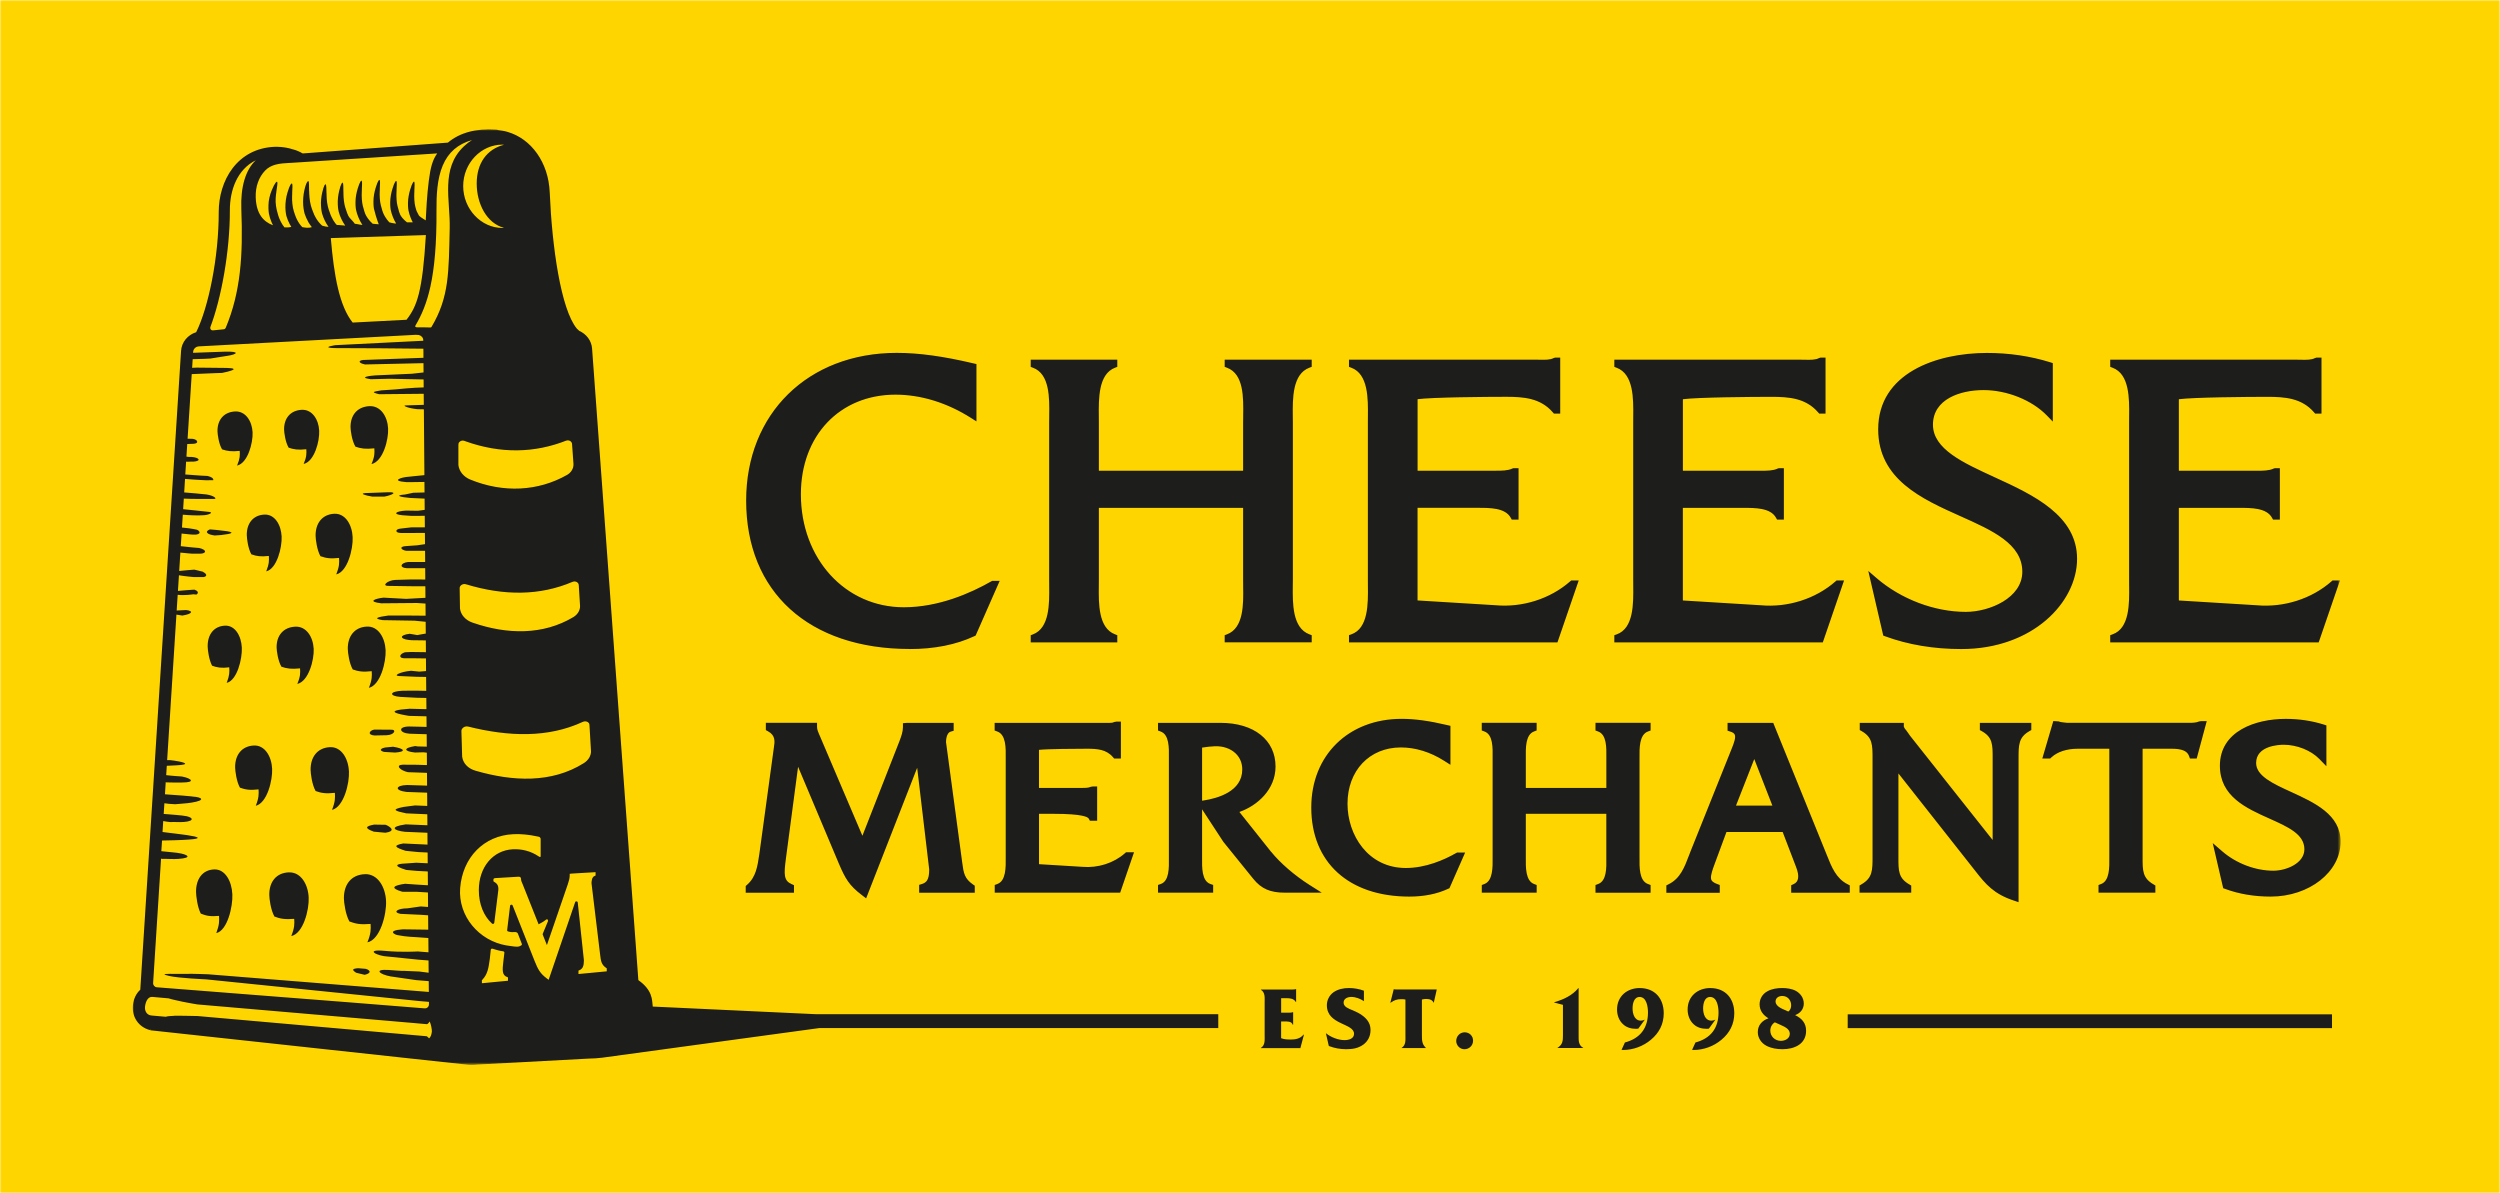 <svg width="792" height="378" viewBox="0 0 792 378" fill="none" xmlns="http://www.w3.org/2000/svg">
<g clip-path="url(#clip0_183_110)">
<mask id="mask0_183_110" style="mask-type:luminance" maskUnits="userSpaceOnUse" x="0" y="0" width="792" height="378">
<path d="M792 0H0V378H792V0Z" fill="white"/>
</mask>
<g mask="url(#mask0_183_110)">
<path d="M-18.72 -31.32V406.44H817.92V-31.32H-18.72Z" fill="#FFD500"/>
</g>
<mask id="mask1_183_110" style="mask-type:luminance" maskUnits="userSpaceOnUse" x="41" y="40" width="701" height="298">
<path d="M741.52 40.61H41.76V337.39H741.52V40.61Z" fill="white"/>
</mask>
<g mask="url(#mask1_183_110)">
<path d="M566.53 320.46L565.86 320.15C564.65 319.62 562.5 318.85 562.5 317.27C562.5 316.08 563.57 315.52 564.62 315.52C566.34 315.52 567.44 316.87 567.44 318.48C567.44 319.24 567.19 320.01 566.54 320.46M564.19 329.74C562.3 329.74 560.83 328.33 560.83 326.47C560.83 325.42 561.37 324.41 562.27 323.87L564.02 324.66C565.2 325.22 567.01 325.9 567.01 327.48C567.01 328.98 565.57 329.74 564.19 329.74ZM568.68 321.59C570.34 321 571.44 319.7 571.44 317.92C571.44 316.14 570.37 314.7 568.93 313.91C567.69 313.23 566.02 313.01 564.64 313.01C563 313.01 561.28 313.24 559.84 314.08C558.32 314.93 557.44 316.45 557.44 318.17C557.44 320.17 558.6 321.64 560.26 322.6C558.26 323.28 556.87 324.77 556.87 326.97C556.87 328.8 557.94 330.41 559.58 331.29C561.13 332.11 562.94 332.39 564.69 332.39C568.41 332.39 572.17 330.81 572.17 326.55C572.17 324.07 570.79 322.6 568.67 321.58M541.84 313.01C537.83 313.01 534.64 315.61 534.64 319.81C534.64 321.59 535.26 323.34 536.59 324.52C537.75 325.59 539.24 325.93 540.74 325.93L541.36 325.88L543.42 323.06H543.33C543.02 323.23 542.62 323.34 542.17 323.34C540.14 323.34 539.55 321.14 539.55 319.48C539.55 318.07 539.92 315.84 541.78 315.84C544.01 315.84 544.43 319.03 544.43 320.75C544.43 325.74 541.95 328.96 537.12 330.26L536.05 332.6L536.56 332.63C539.72 332.63 542.94 331.45 545.36 329.39C547.96 327.24 549.42 324.42 549.42 321.01C549.42 316.33 546.63 313.02 541.83 313.02M519.48 313.01C515.47 313.01 512.28 315.61 512.28 319.81C512.28 321.59 512.9 323.34 514.23 324.52C515.39 325.59 516.88 325.93 518.38 325.93L519 325.88L521.06 323.06H520.98C520.67 323.23 520.27 323.34 519.82 323.34C517.79 323.34 517.2 321.14 517.2 319.48C517.2 318.07 517.57 315.84 519.43 315.84C521.66 315.84 522.08 319.03 522.08 320.75C522.08 325.74 519.6 328.96 514.77 330.26L513.7 332.6L514.21 332.63C517.37 332.63 520.59 331.45 523.01 329.39C525.61 327.24 527.07 324.42 527.07 321.01C527.07 316.33 524.28 313.02 519.48 313.02M500.11 328.13V313.01H500.03C498.11 315.38 495.32 316.65 492.35 317.52V317.6L495.14 318.33V327.98C495.14 329.7 495.08 330.91 493.45 331.93V332.01H501.55V331.93C500.03 331.17 500.11 329.56 500.11 328.12M464.04 327.03C462.49 327.03 461.33 328.27 461.33 329.8C461.33 331.18 462.52 332.4 463.9 332.4C465.45 332.4 466.67 331.22 466.67 329.69C466.67 328.16 465.49 327.04 464.05 327.04M441.54 313.38L440.44 317.73L440.64 317.59C441.71 316.86 442.53 316.54 443.83 316.54C444.34 316.54 444.76 316.54 445.24 316.65V328C445.24 329.47 445.44 331.07 444.06 331.95V332.03H451.7V331.95C450.49 330.82 450.46 329.55 450.46 327.94V316.65C450.94 316.51 451.39 316.48 451.9 316.48C452.91 316.48 453.79 316.76 454.21 317.72L455.17 313.46H442.08L441.54 313.38ZM428.33 319.98C427.29 319.53 425.65 318.99 425.65 317.64C425.65 316.29 427 315.83 428.11 315.83C429.52 315.83 430.9 316.39 432.09 317.16V313.86C430.62 313.3 428.93 313.01 427.35 313.01C425.63 313.01 423.88 313.35 422.44 314.36C421.14 315.29 420.35 316.84 420.35 318.45C420.35 324.77 428.96 324.07 428.96 327.51C428.96 329.09 427.24 329.51 425.97 329.51C423.94 329.51 421.62 328.61 420.04 327.31L420.97 331.37C422.72 332.05 424.58 332.39 426.44 332.39C428.44 332.39 430.25 332.13 431.92 330.92C433.41 329.82 434.18 328.18 434.18 326.35C434.18 324.52 433.45 323.27 432.09 322.09C430.96 321.1 429.69 320.57 428.34 319.97M408.82 329.32C407.83 329.32 406.79 329.27 405.86 328.9V323.6H406.79C407.83 323.6 409.13 323.49 409.53 324.62H409.67V320.67H409.53C409.28 320.79 408.88 320.81 408.49 320.81H405.87V316.24H406.77C408.15 316.24 409.76 316.1 410.52 317.43H410.61V313.34H410.52C410.21 313.48 409.76 313.48 409.34 313.48H399.46V313.57C400.84 314.42 400.64 316.03 400.64 317.49V328.04C400.64 329.51 400.84 331.09 399.46 331.96V332.04H411.96L413.09 327.78H412.95C411.88 329.08 410.41 329.33 408.83 329.33M78.19 169.59C78.2 170.63 78.59 173.78 79.63 175.61C81.26 176.2 82.57 176.42 85.17 176.12C85.24 177.58 85.31 178.55 84.34 181.01C87.72 180.2 89.39 173.4 89.22 169.94C89.04 166.26 87.04 162.84 83.71 163.02C80.11 163.22 78.12 165.88 78.18 169.59M97.04 142.32C97.11 143.72 97.18 144.64 96.2 146.98C99.61 146.21 101.29 139.73 101.12 136.43C100.94 132.92 98.92 129.66 95.57 129.83C91.95 130.02 89.95 132.56 90 136.09C90.02 137.08 90.4 140.08 91.45 141.83C93.09 142.39 94.41 142.6 97.03 142.32M101.52 176.2C103.25 176.82 104.65 177.06 107.41 176.75C107.48 178.31 107.56 179.35 106.53 181.97C110.13 181.11 111.9 173.85 111.72 170.15C111.53 166.22 109.4 162.57 105.86 162.76C102.03 162.97 99.92 165.82 99.98 169.77C100 170.87 100.41 174.24 101.51 176.2M118.03 157.33H121.74C124.13 156.88 126.18 155.87 123.03 155.94C123.03 155.94 116.87 156.17 116.82 156.17C113.04 156.17 115.75 156.99 118.02 157.34M118.59 142.03C118.67 143.52 118.74 144.52 117.69 147.02C121.34 146.2 123.13 139.26 122.95 135.73C122.76 131.97 120.6 128.48 117.01 128.67C113.13 128.87 110.99 131.59 111.05 135.37C111.07 136.43 111.48 139.65 112.61 141.51C114.36 142.11 115.78 142.33 118.58 142.03M110.18 205.59C110.2 206.71 110.62 210.11 111.75 212.08C113.51 212.71 114.94 212.95 117.76 212.63C117.84 214.21 117.91 215.26 116.86 217.91C120.53 217.04 122.34 209.7 122.16 205.97C121.97 202 119.79 198.3 116.18 198.5C112.28 198.71 110.12 201.59 110.18 205.58M75.94 142.84C76.01 144.23 76.08 145.16 75.1 147.5C78.51 146.73 80.18 140.24 80.02 136.95C79.84 133.44 77.82 130.18 74.47 130.35C70.85 130.54 68.85 133.08 68.9 136.61C68.92 137.59 69.3 140.6 70.35 142.35C71.99 142.91 73.31 143.12 75.93 142.84M506.3 280.05L505.45 280.37V282.81H522.91V280.37L522.06 280.05C519.31 279.03 519.36 274.76 519.4 271.63V241.18V240.15C519.36 237.03 519.32 232.76 522.06 231.74L522.91 231.43V228.99H505.45V231.43L506.3 231.74C509 232.74 508.94 236.81 508.89 240.08V249.61H483.38V240.19C483.33 236.88 483.28 232.75 485.97 231.73L486.81 231.41V228.98H469.42V231.42L470.27 231.73C472.97 232.73 472.91 236.75 472.86 240.02V270.6V271.66C472.9 274.77 472.94 279.03 470.27 280.05L469.43 280.37V282.8H486.82V280.37L485.98 280.05C483.29 279.03 483.34 274.76 483.38 271.64V257.81H508.88V271.77C508.94 275.01 509 279.04 506.3 280.05ZM461.59 270.08L461.29 270.25C457.51 272.41 451.68 274.98 445.36 274.98C433.36 274.98 426.89 264.5 426.89 254.64C426.89 244.13 433.84 236.79 443.8 236.79C448.41 236.79 453.15 238.25 457.5 241.02L459.5 242.29V229.95L458.5 229.71C452.8 228.36 448.21 227.73 444.03 227.73C427.18 227.73 415.41 239.28 415.41 255.81C415.41 273.22 427.3 284.04 446.45 284.04C451.13 284.04 455.27 283.21 458.75 281.58L459.19 281.38L464.16 270.08H461.59ZM192.22 307.72L183.26 308.57V307.49L183.6 307.34C184.6 306.89 184.98 306.05 184.98 304.21L183.03 285.92C182.98 285.46 182.35 285.39 182.2 285.83L173.81 310.41L173.29 310.02C171.1 308.39 170.44 307.12 169.35 304.41L162.41 286.87C162.25 286.45 161.64 286.53 161.59 286.98L160.68 294.53C160.68 294.53 160.54 294.97 160.94 295.08C161.6 295.27 161.97 295.34 162.82 295.28C163.95 295.15 164.1 295.85 164.1 295.85L165.32 299.03C165.38 299.24 165.27 299.46 165.06 299.54C164.42 299.81 164.63 300.22 160.48 299.52C151.7 298.04 145.08 290.2 145.78 281.32C146.55 271.6 153.32 264.69 162.63 264.27C164.96 264.16 167.52 264.38 170.61 265.06C171.3 265.21 171.28 265.78 171.28 265.78V271.3C171.28 271.3 171.25 271.71 170.72 271.35C168.19 269.6 165.28 268.92 162.49 269.05C156.16 269.37 151.69 274.7 151.69 282.02C151.69 286.51 153.3 290.26 155.88 292.6C156.14 292.83 156.55 292.66 156.59 292.32L157.76 282.87C157.95 281.56 158.14 280.21 156.59 279.39C156.23 279.31 156.31 278.98 156.32 278.66C156.3 278.25 156.64 278.2 157.11 278.17L164.17 277.75C164.17 277.75 165.07 277.61 165.05 278.45C165.05 278.96 165.29 279.43 165.48 279.89L165.61 280.2L170.63 292.82C171.42 292.38 172.19 292 172.78 291.5C173.63 290.76 173.62 291.79 173.62 291.79L171.95 295.8C171.91 295.9 171.91 296.02 171.95 296.12L173.26 299.41L179.88 280.13C180.21 279.14 180.48 278.26 180.48 277.37V276.83L180.97 276.76L188.68 276.3V277.38L188.33 277.52C187.46 277.86 187.39 279.36 187.39 279.82L190.12 302.43C190.36 304.54 190.54 305.6 192.02 306.63L192.22 306.77V307.72ZM160.92 310.7L152.66 311.49V310.53L152.84 310.35C154.52 308.59 154.8 306.44 155.14 303.95L155.18 303.69L155.48 300.89C155.51 300.63 155.76 300.47 156.01 300.54C157.07 300.84 158.22 301.26 159.41 301.38C159.65 301.4 159.82 301.61 159.79 301.85L159.49 304.34C159.12 307.39 159.02 308.89 160.63 309.52L160.93 309.64V310.7H160.92ZM147.59 185.09C159.75 188.8 171.05 188.73 181.35 184.34C182.28 183.94 183.32 184.49 183.35 185.36L183.76 191.96C183.8 193.34 183 194.69 181.64 195.5C172.07 201.21 160.75 201.09 149.65 197.23C147.49 196.48 145.98 194.8 145.72 192.78L145.62 186.47C145.5 185.55 146.58 184.79 147.58 185.09M145.23 140.94C145.12 140.02 146.15 139.32 147.1 139.67C158.7 143.9 169.5 143.46 179.33 139.61C180.21 139.26 181.21 139.84 181.23 140.71L181.68 147.04C181.72 148.41 180.95 149.7 179.66 150.44C170.53 155.63 159.55 156.25 148.97 151.92C146.91 151.08 145.47 149.35 145.22 147.34V140.95L145.23 140.94ZM142.47 72.29C142.14 86.26 142.35 94.07 136.71 103.56C136.64 103.68 136.51 103.76 136.37 103.75C135.7 103.73 133.67 103.67 132.59 103.71L131.84 103.67C131.84 103.67 131.37 103.55 131.61 103.14C135.28 96.88 138.43 88.34 138.28 66.54C138.25 61.78 138.49 56.63 140.26 52.43C142.02 48.25 145.06 45.63 149.55 44.36C148.68 44.89 147.83 45.54 146.96 46.36C139.5 53.39 142.67 63.51 142.47 72.29ZM136.82 326.74C136.73 327.66 136.49 328.51 135.92 328.97C135.74 328.73 135.53 328.53 135.34 328.38C135.24 328.3 135.21 328.29 135.14 328.28L130.19 327.84L62.57 321.88C62.57 321.88 54.91 321.71 55.23 321.81C54.04 321.85 53.02 321.94 52.5 322.11L48.04 321.72C46.56 321.6 45.81 320.38 45.94 318.96C46.07 317.54 46.75 315.72 48.23 315.82H48.28C49.13 315.91 50.66 316.05 53.42 316.28C53.89 316.44 54.56 316.62 55.47 316.82C58.36 317.53 62.51 318.2 62.51 318.2L130.32 324.03L135.26 324.46C135.33 324.46 135.46 324.37 135.49 324.35C135.8 324.09 135.99 323.84 136.11 323.59C136.54 324.41 136.86 326.24 136.81 326.73M50.97 272.01C51.12 272.04 51.27 272.08 51.44 272.1C52.85 272.04 55 272.24 56.51 272.1C61.3 271.76 59.31 270.63 56.38 270.22C56.56 270.2 53.25 269.87 51.11 269.66L51.33 266.28C52.9 266.25 57.5 266.17 59.72 265.98C64.48 265.68 62.63 265.06 59.72 264.65C59.99 264.62 53.37 263.81 51.49 263.58L51.71 260.11C52.34 260.24 53.07 260.35 53.97 260.44C55.38 260.33 56.48 260.53 58.27 260.4C62.05 260.11 61.04 258.69 58.12 258.43C58.3 258.4 54.06 257.98 51.86 257.85L52.08 254.47C52.99 254.62 54.13 254.73 55.53 254.78C56.89 254.61 59.24 254.54 60.67 254.27C65.34 253.53 63.98 252.53 61.08 252.36C61.25 252.32 55.24 251.79 52.26 251.63L52.5 247.8C52.59 247.82 52.66 247.84 52.76 247.86C54.15 247.9 56.03 247.93 57.57 247.9C62.26 247.9 60.5 246.53 57.65 246C57.83 246 54.76 245.83 52.65 245.57L52.84 242.6C53.85 242.57 54.9 242.53 55.85 242.46C60.6 242.23 58.49 241.48 55.58 241.04C55.68 241.03 54.94 240.94 53.98 240.82C53.6 240.82 53.28 240.82 52.95 240.82L55.89 194.71C55.94 194.71 55.98 194.73 56.04 194.73C56.58 194.83 57.17 194.92 57.76 195.01C61 194.49 61.37 193.55 58.95 193.26C57.54 193.37 55.99 193.38 56.11 193.41C56.06 193.41 56.02 193.42 55.97 193.43L56.29 188.42C58.28 188.74 61.24 188.27 61.24 188.27L62.23 188.36C63.1 187.79 62.6 187.14 61.63 186.81H61.36C61.36 186.81 56.82 187.12 56.37 187.2L56.69 182.25C58.66 182.58 61.31 182.81 61.31 182.81H64.6C66.01 182.42 65.14 181.58 64.21 181.1L61.56 180.46C61.56 180.46 57.73 180.76 56.77 180.88L57.14 175.06C58.94 175.27 60.92 175.41 60.92 175.41H63.29C65.52 175.41 65.58 174.15 63.07 173.6L61.17 173.44C61.17 173.44 58.75 173.18 57.27 173.03L57.53 169.03C59.27 169.24 61.13 169.37 61.13 169.37H62.04C64.16 169.1 62.93 167.94 62.31 167.8C60.88 167.47 58.93 167.24 57.65 167.12L57.91 163.05C59.76 163.24 62.8 163.36 64.32 163.23C65.94 163.23 67.73 162.37 66.39 162.19L62.12 161.73C62.12 161.73 59.52 161.46 58.02 161.31L58.23 157.96C60.38 158.09 66.04 158.09 67.98 158.06C68.69 157.98 67.95 157.07 65.48 156.65C63.9 156.46 60.14 156.14 58.35 156L58.62 151.71C58.77 151.72 58.91 151.74 59.08 151.75C61.64 152 65.3 152.15 65.3 152.15L67.58 152.12C67.62 151.5 67.03 151.11 65.75 150.78L63.56 150.67C63.56 150.67 60.43 150.44 58.7 150.31L58.96 146.25C59.65 146.34 60.46 146.18 61.22 146.25C63.88 146.07 63.2 144.95 60.73 144.76C60.21 144.81 59.54 144.74 59.06 144.66L59.32 140.67C59.84 140.67 60.89 140.58 61.21 140.6C63.22 140.53 62.61 139.18 60.98 139.02C60.46 139.02 59.86 139 59.43 138.98L60.74 118.52C67.72 118.21 70.36 118.14 70.36 118.14C72.36 117.73 76.6 116.72 71.84 116.56L62.37 116.46C62.37 116.46 61.59 116.49 60.87 116.52L61.04 113.79C63.6 113.77 66.68 113.58 66.68 113.58L72.08 112.72C74.83 112.34 76.55 111.26 71.14 111.41L61.17 111.77L61.19 111.46C61.25 110.53 62.03 109.78 63.01 109.73L131.7 106.07L132.7 106.13C133.49 106.33 134.1 106.99 134.1 107.81V107.95L106.17 109.35C103.4 109.8 103.1 110.25 106.45 110.28L120.76 110.34L134.13 110.47L134.15 113.35L115.01 114.04C113.24 114.28 113.77 115.09 115.66 115.46L134.16 115.05L134.18 117.99L130.51 118.4L118.94 118.92C117.66 119 113.19 119.49 117.42 120.14L123.25 119.99L134.2 120.21L134.22 122.73C130.93 122.77 125.41 123.35 125.41 123.35L120.78 123.67C118.39 124.08 117.28 124.2 120.12 124.89L134.23 124.75L134.26 128.25L128.36 128.44C127.6 128.51 129.02 129.29 132.23 129.63L134.26 129.67H134.28L134.45 150.52C133.62 150.61 128.67 151.11 128.56 151.12C127.79 151.18 123.3 152.29 128.72 152.74H130.36L134.46 152.68L134.49 156.01L130.95 156.1L128.35 156.65C124.82 156.93 126.76 157.5 130.06 157.76L134.51 157.96L134.54 161.53L132.37 161.81L128.67 161.75C125.42 161.92 124.17 162.89 127.42 163.23L130.37 163.43L134.56 163.41L134.59 167.05L130.26 167.07L126.87 167.46C125.21 167.59 125 168.84 127.05 168.85H130.38L134.61 168.83L134.64 172.39L132.09 172.76L128.67 173C126.33 173.11 126.96 174.22 128.72 174.5H130.38H134.66L134.69 178.05C134.69 178.05 134.69 178.05 134.68 178.05H130.26H129.23C126.89 178.32 126.38 179.85 128.82 180H130.37L134.7 180.01L134.73 183.59C134.73 183.59 134.71 183.59 134.69 183.59L130.25 183.57L125.14 183.72C122.81 183.86 120.77 185.6 123.03 185.61L130.37 185.72L134.75 185.74L134.78 189.41C134.78 189.41 134.74 189.39 134.71 189.39L128.67 189.72L121.46 189.33C118.56 189.69 116.39 190.61 120.8 191.13L132.09 191.03L134.8 191.21L134.83 195.08C134.83 195.08 134.77 195.05 134.73 195.05L130.26 195.01L123.08 194.99C119.33 195.48 118.19 195.97 121.21 196.46L131.28 196.63L134.85 196.98L134.88 200.77C134.88 200.77 134.8 200.73 134.75 200.73L132.18 201.19L129.77 200.78C126.43 201.19 126.68 202.41 129.44 202.73L130.37 202.82L134.88 202.88C134.88 202.88 134.89 202.88 134.9 202.88L134.93 206.65C134.86 206.62 134.83 206.61 134.77 206.61L130.25 206.55L128.28 206.64C126.48 207.21 126.28 208.45 127.91 208.53H130.36L134.89 208.59C134.9 208.59 134.92 208.59 134.94 208.58L134.97 212.59L132.82 212.77L130.22 212.5C126.72 212.82 124.52 214.05 126.32 214.16L132.02 214.41L134.99 214.46L135.03 218.86L131.91 218.8L127.62 218.82C123.31 218.98 123.12 220.48 126.84 220.78L132.03 221.05L135.06 221.11L135.09 224.66L133.44 224.62L129.72 224.53C121.13 225.14 126.26 226.28 129.62 226.79L133.56 226.89L135.11 226.93L135.14 230.28L132.75 230.22L129.61 230.15C125.95 230.19 126.49 232.21 129.64 232.43L132.88 232.54L135.17 232.6L135.2 236.54L132.34 236.47L131.54 236.35C127.57 236.98 127.97 238.04 131.48 238.4L134.17 238.33L135.22 238.45L135.25 242.38L132.11 242.28L127.57 242.25C125.21 242.33 126.59 244.04 129.24 244.63L132.23 244.73L135.27 244.84L135.3 248.89L131.78 248.78L128.98 248.69C125.29 248.78 124.8 250.41 128.81 250.89L131.9 251L135.32 251.12L135.35 255.32L131.5 255.16L127.89 255.63C123.68 256.46 125.2 256.93 128.68 257.67L131.62 257.8L135.37 257.96L135.4 261.44L133.01 261.34L128.54 261.16C123.24 261.9 124.63 263.13 128.32 263.52L133.13 263.72L135.41 263.82L135.44 267.57L132.45 267.43L127.75 267.21C124.31 267.84 125.2 268.49 128.54 269.55L132.58 269.94L135.47 270.08L135.5 273.49L131.9 273.31C131.9 273.31 128.36 273.56 128.33 273.56C125.7 273.66 124.24 274.24 128.72 275.6L132.02 275.9L135.52 276.08L135.56 280.45L132.03 280.24L128.33 279.98C124.92 280.47 123.17 281.25 127.45 282.51L132.12 282.53L135.57 282.74L135.61 287.32L133.27 287.16L129.11 287.76C125.8 287.76 124.34 289.03 126.87 289.51L133.36 289.81L135.63 289.97L135.67 294.52L132.9 294.48L127.59 294.41C122.43 294.8 125.1 296.08 125.85 296.23C128.67 296.81 131.85 296.89 131.85 296.89L135.7 297.16L135.74 301.69L132.3 301.42C132.3 301.42 127.26 301.75 121.99 301.24C115.29 300.59 119.29 302.91 123 303.05L132.39 304.01L135.76 304.28L135.79 308.16L132.86 307.78L128.03 307.57C128.05 307.68 123.12 307.29 123.01 307.28C118.43 306.99 120.1 308.66 123.76 309.33L131.83 310.5L135.82 310.83L135.85 314.25L132.87 314.01L65.9 308.65C65.9 308.65 59.6 308.43 59.92 308.52C56.89 308.63 48.77 308.16 53.64 309.19C56.52 309.88 65.27 310.26 65.27 310.26L133.01 317.15L135.89 317.39V318.17C135.9 318.92 135.28 319.51 134.53 319.45C106.87 317.19 59.72 313.61 49.68 312.77C48.98 312.71 48.46 312.1 48.51 311.4L51.02 272.03L50.97 272.01ZM66.65 103.59C70.04 94.72 72.85 79.71 72.82 66.65C72.8 60.11 75.22 53.65 81.04 50.77C77.84 53.73 76.17 59.18 76.45 66.27C77.03 80.95 76.22 92.58 71.52 103.83C71.41 104.1 71.15 104.3 70.85 104.32L67.48 104.66C66.89 104.72 66.45 104.15 66.66 103.59M134.92 74.47C133.84 92.5 132.1 97.05 128.78 101.3L111.72 102.19C107.53 96.93 105.83 87.52 104.8 75.43L134.91 74.47H134.92ZM91.8 51.62L138.51 48.6C137.08 50.57 136.39 52.93 135.85 57.21C135.27 61.75 135 66.96 134.87 69.82C134.05 69.26 132.82 68.63 132.62 68.1C132.39 67.56 131.99 67.02 131.84 66.45C131.84 66.45 131.34 64.96 131.27 63.38C131.15 61.82 131.33 60.21 131.27 60.35C131.33 59.02 131.41 57.89 131.25 57.61C131.1 57.33 130.6 57.87 129.95 60.05C129.55 61.33 129.25 62.97 129.25 64.32C129.22 65.67 129.4 66.67 129.4 66.67C129.56 67.47 129.8 68.26 130.11 69.02C130.3 69.51 130.53 69.98 130.77 70.44C130.3 70.44 129.84 70.45 129.33 70.44C129.18 70.44 129.07 70.44 128.95 70.44C127.8 69.6 126.94 68.45 126.73 67.9C126.5 67.36 126.34 66.8 126.2 66.23C126.2 66.23 125.7 64.74 125.63 63.16C125.51 61.6 125.69 60 125.63 60.13C125.69 58.8 125.77 57.67 125.61 57.39C125.46 57.11 124.96 57.65 124.32 59.83C123.92 61.1 123.61 62.75 123.62 64.1C123.59 65.45 123.77 66.45 123.77 66.45C123.93 67.25 124.18 68.04 124.49 68.8C124.76 69.5 125.11 70.17 125.5 70.82C125.33 70.81 125.17 70.79 124.99 70.78C124.35 70.73 123.83 70.54 123.34 70.44C122.39 69.45 121.64 68.11 121.43 67.57C121.2 67.03 121.04 66.47 120.89 65.9C120.89 65.9 120.4 64.41 120.32 62.83C120.2 61.27 120.38 59.66 120.32 59.8C120.38 58.46 120.46 57.34 120.3 57.06C120.15 56.78 119.65 57.32 119.01 59.5C118.61 60.78 118.3 62.42 118.31 63.77C118.28 65.12 118.46 66.12 118.46 66.12C118.6 66.81 119.43 69.73 119.99 71.05C119.74 71.05 119.45 71.03 119.08 70.98C118.59 70.91 118.29 70.88 118.06 70.88C116.82 69.79 115.97 68.43 115.74 67.82C115.51 67.28 115.35 66.72 115.2 66.15C115.2 66.15 114.7 64.66 114.63 63.08C114.51 61.52 114.69 59.91 114.63 60.05C114.69 58.72 114.77 57.59 114.61 57.31C114.46 57.03 113.96 57.57 113.32 59.75C112.92 61.02 112.61 62.67 112.62 64.02C112.59 65.37 112.77 66.37 112.77 66.37C112.93 67.17 113.18 67.96 113.49 68.72C113.82 69.59 114.27 70.42 114.78 71.21C114.79 71.23 114.8 71.24 114.81 71.26C114.27 71.21 113.71 71.13 113.23 71.01C112.85 70.92 112.6 70.89 112.41 70.91C112.32 70.78 112.23 70.65 112.13 70.51C111.67 69.89 110.66 69.05 110.34 68.35C110.08 67.83 109.89 67.27 109.71 66.71C109.71 66.71 109.13 65.25 108.96 63.68C108.74 62.13 108.84 60.52 108.79 60.66C108.78 59.32 108.79 58.2 108.61 57.93C108.45 57.66 107.97 58.23 107.46 60.44C107.14 61.74 106.93 63.39 107.01 64.74C107.05 66.09 107.3 67.08 107.3 67.08C107.5 67.87 107.8 68.64 108.15 69.38C108.48 70.11 108.91 70.81 109.37 71.47C108.77 71.43 108.1 71.37 107.46 71.3C107.12 71.26 106.89 71.26 106.69 71.26C106.56 71.11 106.41 70.97 106.29 70.82C105.82 70.2 105.4 69.55 105.08 68.84C104.81 68.32 104.61 67.77 104.43 67.21C104.43 67.21 103.83 65.76 103.64 64.19C103.41 62.64 103.48 61.03 103.43 61.17C103.4 59.83 103.4 58.71 103.21 58.44C103.04 58.17 102.58 58.75 102.09 60.96C101.78 62.26 101.59 63.92 101.7 65.27C101.76 66.62 102.02 67.6 102.02 67.6C102.24 68.39 102.54 69.16 102.9 69.89C103.23 70.59 103.63 71.24 104.08 71.87C103.4 71.84 102.7 71.71 102.06 71.49C101.3 70.82 100.6 69.96 100.07 69.04L100 68.91C99.67 68.36 99.41 67.76 99.19 67.15C99.19 67.15 98.48 65.56 98.21 63.83C97.92 62.11 97.96 60.31 97.92 60.47C97.87 58.99 97.94 57.76 97.77 57.45C97.63 57.12 96.97 57.72 96.43 60.24C96.08 61.71 95.94 63.58 96.06 65.1C96.19 66.61 96.51 67.72 96.51 67.72C96.82 68.59 97.17 69.45 97.64 70.26L97.72 70.43C98.04 70.97 98.41 71.47 98.79 71.96C98.56 72.04 98.32 72.09 98.08 72.12L97.24 72.15C96.75 72.13 96.24 72.05 95.75 71.95C95.44 71.61 95.13 71.25 94.87 70.88C94.63 70.51 94.38 70.14 94.18 69.74C93.88 69.18 93.62 68.58 93.43 67.96C93.43 67.96 92.79 66.36 92.63 64.62C92.41 62.89 92.63 61.1 92.56 61.26C92.62 59.77 92.73 58.52 92.55 58.21C92.39 57.89 91.8 58.48 91.09 60.94C90.63 62.38 90.38 64.25 90.41 65.77C90.44 67.29 90.73 68.42 90.73 68.42C91 69.31 91.33 70.19 91.78 71.01C91.93 71.31 92.12 71.58 92.29 71.87C92.25 71.88 92.21 71.89 92.16 71.9C91.66 72.05 90.88 72.08 90.12 72.04C89.9 71.76 89.68 71.47 89.49 71.17C89.12 70.57 88.78 69.95 88.52 69.29C88.27 68.69 88.07 68.07 87.92 67.43C87.92 67.43 87.39 65.76 87.32 64.01C87.24 62.33 87.63 60.54 87.55 60.7C87.76 59.23 87.99 57.99 87.84 57.66C87.72 57.33 87.07 57.86 86.11 60.23C85.53 61.6 85.04 63.5 85.05 65.03C84.99 66.54 85.19 67.68 85.19 67.68C85.37 68.58 85.64 69.47 86 70.33C86.14 70.69 86.31 71.03 86.48 71.37C83.5 70.25 81.19 67.82 81.01 62.54C80.89 59.06 82.03 56.07 84.02 54.01C85.89 52.07 88.57 51.74 91.83 51.61M159.13 45.83C159.32 45.83 159.5 45.85 159.68 45.86C154.19 47.28 151.02 51.74 151.02 58.14C151.02 64.54 154.19 70.76 159.68 72.18C159.49 72.18 159.31 72.21 159.13 72.21C152.43 72.21 146.74 66.24 146.74 58.95C146.74 51.66 152.43 45.82 159.13 45.82M186.74 229.67L187.23 237.96C187.27 239.4 186.42 240.84 184.97 241.75C174.76 248.18 162.42 247.59 150.6 244.15C148.29 243.48 146.69 241.82 146.41 239.72L146.18 231.71C146.06 230.76 147.2 229.91 148.27 230.17C161.24 233.4 173.62 233.8 184.61 228.7C185.6 228.24 186.71 228.75 186.74 229.65M258.32 321.29L206.79 318.88C206.79 318.76 206.77 318.64 206.76 318.52C206.55 316.9 206.79 313.7 202.23 310.51L187.57 110.41C187.39 107.93 185.77 105.81 183.51 104.82L182.73 104.09C177.69 97.95 174.88 78.25 174.15 60.89C173.76 51.5 168.32 43.92 160.7 41.76C160.23 41.61 159.72 41.5 159.2 41.41C158.74 41.33 158.29 41.26 157.82 41.21C157.65 41.14 157.45 41.08 157.18 41.06C150.81 40.61 145.58 42.06 141.9 45.18L95.89 48.61C94.9 48.03 93.85 47.57 92.73 47.3C90.03 46.4 87.17 46.5 87.17 46.5C75.03 46.93 69.26 57.34 69.29 67.23C69.33 81.46 66.02 97.48 62.15 105.24C59.5 106.07 57.54 108.36 57.36 111.15L44.44 313.55C43.11 314.75 42.29 316.49 42.1 318.56C41.76 322.24 43.98 325.43 47.5 326.32L47.61 325.91L47.59 326.39L147.53 337.23C148.18 337.32 148.83 337.36 149.49 337.36C150.08 337.36 150.68 337.32 151.27 337.25L186.56 335.36C187.95 335.35 189.36 335.25 190.74 335.08L259.58 325.69H385.95V321.3H258.55C258.47 321.29 258.38 321.28 258.32 321.27M381.2 253.6L380.82 253.66V236.84C382.38 236.6 383.64 236.47 384.87 236.41C387.44 236.32 389.84 237.13 391.45 238.68C392.82 239.99 393.55 241.75 393.55 243.76C393.55 250.72 385.81 252.91 381.19 253.61M402.64 269.8L392.64 257.23C398.43 255.2 404.09 250.05 404.09 242.83C404.09 234.43 397.25 229 386.68 229H366.86V231.44L367.71 231.75C370.41 232.75 370.35 236.82 370.3 240.09V270.62V271.78C370.35 275.04 370.41 279.1 367.73 280.05L366.86 280.35V282.8H384.33V280.35L383.46 280.05C380.73 279.09 380.78 274.97 380.82 271.66V256.39L387.55 266.68L397.05 278.43C399.6 281.58 402.41 282.8 407.09 282.8H418.74L414.94 280.4C410.18 277.39 405.59 273.43 402.65 269.79M69.39 290.15C69.46 291.79 69.53 292.89 68.52 295.61C72.05 294.79 73.78 287.21 73.61 283.33C73.43 279.2 71.34 275.31 67.87 275.43C64.12 275.56 62.05 278.5 62.11 282.65C62.13 283.81 62.53 287.36 63.61 289.43C65.31 290.13 66.68 290.41 69.38 290.15M68.01 169.64C70 169.5 70.52 169.49 70.34 169.46C73.31 169.14 75.2 168.58 70.37 168.1C68.75 167.9 67.94 167.81 66.49 167.71C64.69 168.44 65.64 169.34 68.01 169.64ZM118.65 233L122.47 232.92C124.98 232.85 125.68 231.05 123.91 231.17L118.55 231.13C116.94 231.46 116.34 232.84 118.66 233M555.75 240.47L561.49 255.22H549.96L555.75 240.47ZM544.83 280.37L543.99 280.05C542.29 279.41 542.09 278.78 542.04 278.24C541.94 277.18 542.56 275.42 543.2 273.7L546.94 263.58H564.75L569 274.67C570.12 277.55 569.86 279.356 568.22 280.09L567.45 280.44V282.81H586.01V280.48L585.3 280.12C581.68 278.28 580.25 274.69 578.74 270.88L561.76 229H547.29V231.49L548.2 231.78C548.92 232 549.35 232.31 549.55 232.7C549.99 233.63 549.28 235.46 548.7 236.93L535.54 269.77L535.12 270.87C533.61 274.84 532.32 278.28 528.62 280.13L527.9 280.49V282.83H544.82V280.4L544.83 280.37ZM741.29 183.9H738.92L738.61 184.18C732.34 189.7 723.49 192.53 714.88 191.74L690.26 190.23V160.89H709.33C713.23 160.89 718.04 160.88 719.78 164.04L720.1 164.61H722.26V148.33H720.66L720.25 148.45C718.89 149.13 716.87 149.13 714.91 149.13H690.26V126.48C694.73 125.86 712.31 125.72 718.28 125.72C723.86 125.72 729.19 126.1 733.11 130.65L733.44 131.03H735.45V113.29H733.84L733.42 113.42C732.27 114.04 730.68 114 728.97 113.97H728.81C728.44 113.96 728.07 113.95 727.7 113.95H668.52V116.22L669.24 116.49C674.67 118.51 674.57 126.3 674.51 132C674.51 132.62 674.5 133.21 674.5 133.77V183.82C674.5 184.37 674.5 184.95 674.51 185.56C674.58 191.25 674.67 199.05 669.26 200.96L668.52 201.22V203.51H734.56L741.29 183.91V183.9ZM353.96 201.23L353.25 200.96C347.94 198.95 348.04 191.22 348.11 185.57V185.07C348.11 184.63 348.12 184.21 348.12 183.81V160.89H393.82V183.81C393.82 184.24 393.82 184.69 393.83 185.15V185.78C393.93 191.35 394.04 198.97 388.7 200.96L387.98 201.23V203.5H415.55V201.23L414.83 200.96C409.41 198.94 409.5 191.2 409.56 185.55C409.57 184.94 409.58 184.36 409.58 183.81V133.63C409.58 133.08 409.58 132.5 409.56 131.89C409.5 126.24 409.41 118.5 414.83 116.48L415.55 116.21V113.94H387.98V116.22L388.7 116.49C394.03 118.48 393.93 125.84 393.84 131.76V132.4C393.83 132.87 393.82 133.33 393.82 133.77V149.12H348.12V133.77C348.12 133.35 348.12 132.92 348.11 132.47V131.97C348.04 126.29 347.95 118.5 353.25 116.49L353.96 116.22V113.95H326.53V116.23L327.25 116.5C332.59 118.49 332.47 126.11 332.39 131.67V132.3C332.38 132.76 332.37 133.21 332.37 133.65V183.83C332.37 184.19 332.37 184.57 332.38 184.95V185.59C332.45 191.23 332.54 198.96 327.24 200.97L326.53 201.24V203.51H353.96V201.24V201.23ZM585.35 325.72H738.78V321.33H585.35V325.72ZM121.98 236.81C121.21 236.95 119.55 237.61 121.66 238.21C121.69 238.21 125.21 238.41 125.21 238.41C128.91 238.13 128.09 237.15 124.54 236.56L121.97 236.81H121.98ZM605.46 280.53L604.82 280.15C601.41 278.16 601.41 275.84 601.42 271.63V245.02L625.78 275.92C629.1 280.22 631.72 283.19 637.76 285.23L639.48 285.81V240.33C639.48 236 639.48 233.61 642.87 231.65L643.52 231.28V229H627.22V231.29L627.88 231.66C631.27 233.58 631.27 235.9 631.27 240.1V266.11L605.15 233.14L603.97 231.47C603.5 230.93 603.31 230.69 603.13 230.23V229H589.17V231.28L589.82 231.65C593.22 233.61 593.22 236 593.22 240.33V271.38C593.22 275.72 593.22 278.11 589.74 280.14L589.1 280.52V282.8H605.48V280.52L605.46 280.53ZM500.12 183.9H497.75L497.43 184.17C491.16 189.69 482.32 192.53 473.7 191.73L449.08 190.22V160.88H468.15C472.06 160.88 476.86 160.87 478.6 164.03L478.92 164.6H481.08V148.32H479.48L479.08 148.44C477.73 149.12 475.7 149.12 473.74 149.12H449.09V126.47C453.55 125.85 471.14 125.71 477.11 125.71C482.69 125.71 488.02 126.09 491.94 130.64L492.27 131.02H494.28V113.28H492.67L492.25 113.41C491.11 114.03 489.51 113.99 487.8 113.96H487.65C487.28 113.95 486.91 113.94 486.54 113.94H427.36V116.22L428.08 116.49C433.5 118.51 433.41 126.3 433.35 132C433.35 132.62 433.34 133.21 433.34 133.77V183.82C433.34 184.37 433.34 184.95 433.35 185.57C433.42 191.26 433.5 199.06 428.1 200.96L427.36 201.22V203.51H493.4L500.13 183.91L500.12 183.9ZM720.21 275.84C714.52 275.84 708.46 273.55 704.01 269.7L700.99 267.09L704.31 281.38L704.97 281.62C709.32 283.23 714.16 284.04 719.35 284.04C731.57 284.04 741.51 276.23 741.51 266.63C741.51 258.05 733.2 254.26 725.86 250.9C720.14 248.29 714.74 245.82 714.74 241.72C714.74 236.21 722.02 235.94 723.48 235.94C727.66 235.94 732.1 237.71 734.77 240.45L737 242.74V229.8L736.09 229.51C732.32 228.33 728.29 227.74 724.1 227.74C714.49 227.74 703.26 231.63 703.26 242.59C703.26 252.31 711.6 256.04 718.96 259.33C724.9 261.99 730.03 264.29 730.03 269.05C730.03 273.48 724.32 275.84 720.2 275.84M316 280.05L315.13 280.35V282.8H354.87L359.26 270H356.72L356.35 270.33C352.83 273.43 347.84 275.03 342.91 274.61L329.16 273.77V257.82H333.87C343.08 257.82 344.66 258.87 344.91 259.33L345.28 260H347.58V249.15H346.22L345.58 249.25L345.46 249.29C344.8 249.62 343.69 249.62 342.62 249.62H329.15V237.55C331.82 237.26 341.16 237.2 344.38 237.2C347.6 237.2 350.47 237.4 352.58 239.86L352.97 240.31H355.1V228.6H353.73L353.07 228.71L352.94 228.76C352.42 229.04 351.56 229.02 350.64 229H315.1V231.43L315.95 231.74C318.71 232.77 318.66 236.9 318.61 240.22V270.61V271.64C318.65 274.78 318.69 279.08 315.97 280.04M584.17 183.9H581.8L581.49 184.18C575.22 189.7 566.38 192.54 557.75 191.74L533.13 190.23V160.89H552.2C556.11 160.89 560.91 160.88 562.65 164.04L562.97 164.61H565.13V148.33H563.53L563.13 148.45C561.77 149.13 559.75 149.13 557.79 149.13H533.14V126.48C537.6 125.86 555.19 125.72 561.16 125.72C566.74 125.72 572.07 126.1 575.99 130.65L576.32 131.03H578.33V113.29H576.73L576.31 113.42C575.16 114.04 573.58 114 571.86 113.97H571.71C571.34 113.96 570.97 113.95 570.6 113.95H511.42V116.23L512.14 116.5C517.56 118.52 517.47 126.31 517.41 132.01C517.41 132.63 517.4 133.22 517.4 133.78V183.83C517.4 184.38 517.4 184.96 517.41 185.58C517.47 191.27 517.56 199.07 512.16 200.97L511.42 201.23V203.52H577.46L584.19 183.92L584.17 183.9ZM251.53 280.42L250.76 280.08C248.29 278.98 248.31 277.08 248.98 271.96L252.83 242.91L265.76 273.61C267.76 278.28 268.97 280.48 273.02 283.55L274.39 284.6L290.56 243.23L294.37 275.44C294.37 278.68 293.54 279.58 292.1 280.04L291.19 280.32V282.81H308.81V280.6L308.25 280.21C305.58 278.34 305.27 276.7 304.82 273.17L299.7 235.12C299.7 234.64 299.77 232.19 301.18 231.78L302.12 231.51V229H287.32L286.05 229.11V230.37C286.05 231.77 285.56 233.18 284.97 234.73L273.21 264.77L259.82 233.36L259.59 232.84C259.22 232.01 258.84 231.16 258.84 230.29V228.99H242.62V231.3L243.3 231.67C245.77 233.02 245.46 234.95 245.14 237L240.61 270.19L240.55 270.6C239.98 274.48 239.49 277.83 236.68 280.3L236.24 280.69V282.81H251.53V280.43V280.42ZM288.18 205.62C296 205.62 302.9 204.25 308.7 201.53L309.08 201.35L316.45 184.59L316.7 184.02H314.32L314.06 184.16C307.5 187.91 297.36 192.38 286.33 192.38C267.74 192.38 253.72 176.99 253.72 156.58C253.72 138 266.04 125.03 283.68 125.03C291.76 125.03 300.04 127.59 307.64 132.42L309.34 133.5V115.34L308.49 115.14C298.87 112.86 291.11 111.79 284.08 111.79C255.99 111.79 236.38 131.02 236.38 158.56C236.38 187.57 256.24 205.6 288.2 205.6M597.19 201.57C604.49 204.26 612.61 205.62 621.34 205.62C644 205.62 658.02 190.78 658.02 177.04C658.02 163.3 644.19 156.81 631.99 151.23L631.81 151.59L631.98 151.22C621.89 146.61 612.36 142.25 612.36 134.55C612.36 126.45 620.99 123.58 628.38 123.58C635.77 123.58 643.68 126.73 648.43 131.61L650.33 133.56V115.03L649.55 114.78C643.25 112.81 636.48 111.81 629.44 111.81C613.56 111.81 595.01 118.15 595.01 136.01C595.01 151.87 608.87 158.08 621.11 163.55C631.17 168.05 640.67 172.3 640.67 181.14C640.67 189.43 630.29 193.84 622.79 193.84C612.83 193.84 602.23 189.82 594.44 183.09L591.87 180.87L596.62 201.36L597.18 201.57H597.19ZM115.83 306.92L113.44 306.73C111.47 306.88 111.46 307.26 112.83 308.17L115.54 308.82C117.87 308.25 117.25 307.31 115.83 306.92ZM115.64 276.94C111.29 277.07 108.88 280.21 108.95 284.66C108.97 285.9 109.44 289.7 110.69 291.92C112.66 292.67 114.25 292.97 117.4 292.7C117.48 294.46 117.56 295.63 116.39 298.54C120.48 297.67 122.5 289.56 122.3 285.4C122.09 280.98 119.66 276.81 115.63 276.93M110.54 244.35C110.35 240.29 108.14 236.5 104.48 236.7C100.52 236.92 98.33 239.86 98.4 243.95C98.42 245.09 98.84 248.58 99.99 250.6C101.78 251.25 103.23 251.49 106.09 251.17C106.17 252.79 106.24 253.86 105.18 256.57C108.9 255.68 110.74 248.16 110.55 244.34M122.21 261.29L118.51 261.23C115.98 261.72 115.2 262.3 118.41 263.47L122.08 263.81C125.13 263.38 124.25 262.21 122.21 261.29ZM76.61 205.18C76.44 201.47 74.47 198.02 71.21 198.21C67.68 198.41 65.73 201.1 65.79 204.83C65.8 205.87 66.19 209.05 67.2 210.9C68.8 211.49 70.09 211.71 72.63 211.41C72.7 212.89 72.76 213.87 71.82 216.34C75.14 215.53 76.77 208.67 76.61 205.19M86.21 243.53C86.02 239.62 83.89 235.98 80.36 236.18C76.54 236.39 74.43 239.22 74.49 243.15C74.51 244.25 74.92 247.6 76.02 249.54C77.75 250.16 79.15 250.39 81.91 250.08C81.98 251.63 82.05 252.67 81.03 255.27C84.62 254.41 86.39 247.19 86.21 243.52M687.99 237.2C691.2 237.2 692.89 237.9 693.47 239.46L693.78 240.31H695.91L699.1 228.45H697.36L696.75 228.54L696.63 228.57C695.82 228.94 694.69 228.99 693.59 228.99H654.85C654.54 228.96 654.24 228.92 653.94 228.89C653.33 228.82 652.7 228.76 652.19 228.54L650.49 228.43L647 240.31H649.48L649.86 239.96C651.76 238.18 654.74 237.2 658.23 237.2H668.23V271.67C668.27 274.78 668.32 279.04 665.65 280.05L664.81 280.37V282.8H682.82V280.52L682.18 280.14C678.77 278.15 678.77 275.83 678.78 271.62V237.19H687.99V237.2ZM99.37 205.5C99.18 201.79 97.05 198.34 93.51 198.53C89.68 198.73 87.57 201.42 87.63 205.15C87.65 206.19 88.06 209.37 89.16 211.22C90.89 211.81 92.29 212.03 95.06 211.74C95.13 213.21 95.21 214.2 94.18 216.67C97.78 215.86 99.55 209 99.38 205.52M91.56 276.36C87.49 276.48 85.24 279.42 85.31 283.57C85.33 284.73 85.76 288.28 86.94 290.36C88.78 291.06 90.27 291.34 93.21 291.09C93.29 292.73 93.36 293.82 92.27 296.55C96.1 295.74 97.98 288.16 97.79 284.28C97.59 280.15 95.32 276.25 91.56 276.37" fill="#1D1D1B"/>
</g>
</g>
<defs>
<clipPath id="clip0_183_110">
<rect width="792" height="378" fill="white"/>
</clipPath>
</defs>
</svg>
